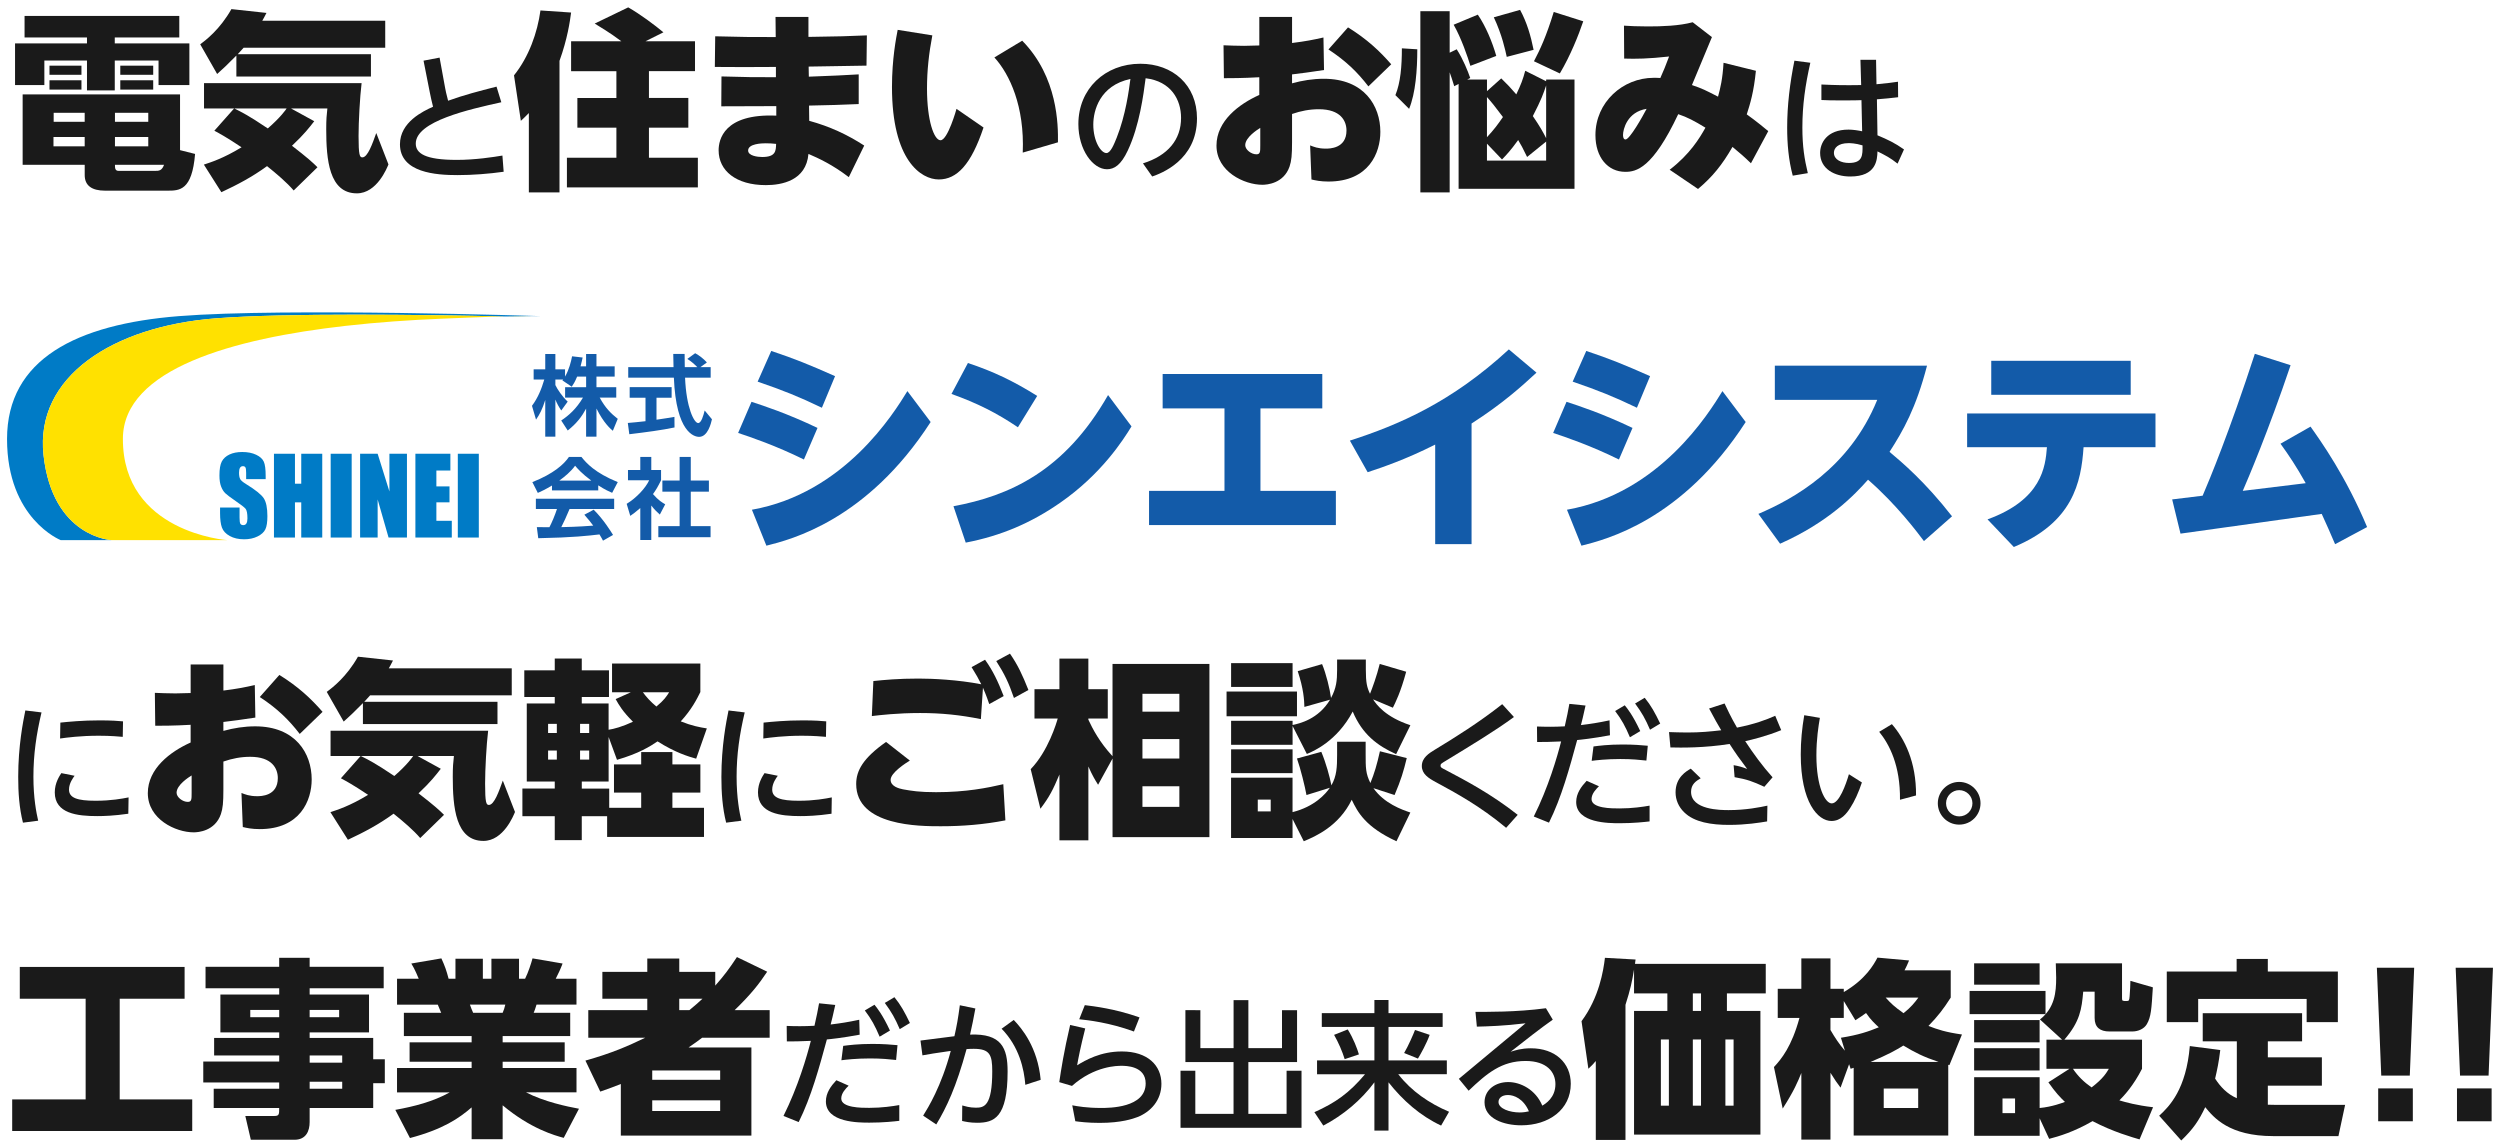 <?xml version="1.0" encoding="utf-8"?>
<!-- Generator: Adobe Illustrator 28.0.0, SVG Export Plug-In . SVG Version: 6.00 Build 0)  -->
<svg version="1.1" id="レイヤー_1" xmlns="http://www.w3.org/2000/svg" xmlns:xlink="http://www.w3.org/1999/xlink" x="0px"
	 y="0px" width="1200px" height="551px" viewBox="0 0 1200 551" style="enable-background:new 0 0 1200 551;" xml:space="preserve">
<style type="text/css">
	.st0{fill:#135BA9;}
	.st1{fill:#007BC6;}
	.st2{fill:#FFE100;}
	.st3{fill:#1A1A1A;}
</style>
<g>
	<g>
		<g>
			<path class="st0" d="M277.02,180.77c-1.06,2.58-1.82,3.72-2.58,4.86l-4.48-3.04c0.17-0.21,0.25-0.3,0.34-0.42h-3.72v2.66
				c0.89,1.9,3.29,5.57,5.91,7.94l-3.08,4.26c-1.18-1.69-2.07-3.38-2.83-5.24v17.82h-4.86V192c-1.44,4.52-2.66,6.88-4.43,9.42
				l-1.94-6.63c2.83-3.76,4.6-8.15,5.91-12.62h-5.11v-4.9h5.57v-7.35h4.86v7.35h4.64v3.5c1.94-3.34,2.83-7.01,3.38-9.75l5.07,0.59
				c-0.25,1.18-0.46,2.15-1.01,4.22h2.66v-5.91h4.98v5.91h8.74v4.94h-8.74v5.07h9.5v5.02h-7.94c2.66,4.9,5.36,7.6,8.66,10.18
				l-2.36,5.74c-1.14-0.97-4.39-3.72-7.85-10.68v13.51h-4.98v-13.47c-2.03,3.76-4.31,6.88-8.82,10.51l-3.12-4.81
				c3.63-2.41,7.3-5.66,10.43-10.98h-8.57v-5.02h10.09v-5.07H277.02z"/>
			<path class="st0" d="M301.35,203.02c2.45-0.21,4.81-0.42,8.49-0.84V190.9h-7.6v-5.07h20.14v5.07h-7.26v10.56
				c3.59-0.51,6.33-0.97,8.61-1.35l0.04,5.07c-5.91,1.27-13.98,2.32-21.7,3.25L301.35,203.02z M336.22,176.21h4.9v5.07h-12.29
				c0.59,14.48,4.35,21.79,6.29,21.79c1.52,0,2.53-3.67,3.12-6.04l3.5,4.22c-0.42,1.86-1.98,8.44-6.16,8.44
				c-2.24,0-11.06-1.9-12.12-28.41h-21.91v-5.07h21.74c-0.04-1.18-0.13-5.45-0.13-6.33h5.45c0,0.68,0.04,3.63,0.08,6.33h6
				c-1.52-1.56-3.04-2.83-4.77-3.93l3.76-2.74c2.11,1.18,3.93,2.58,5.62,4.43L336.22,176.21z"/>
			<path class="st0" d="M264.95,233.05c-3.38,2.03-5.49,2.96-6.8,3.55l-2.62-5.19c10.26-4.01,15.28-8.7,17.56-12.08h6
				c2.28,2.87,6.42,7.6,17.44,12.08l-2.7,5.15c-1.35-0.59-3.42-1.48-6.67-3.59v2.41h-22.21V233.05z M289.44,259.52
				c-0.46-0.84-0.76-1.48-1.69-3c-5.45,0.63-12.33,1.48-29.39,1.82l-0.68-5.32c0.55,0,5.07,0.04,6.04,0.04
				c1.22-2.32,2.66-5.78,3.63-8.74h-10.13v-4.94h37.58v4.94h-21.41c-1.6,3.76-2.66,6.16-3.97,8.7c1.35,0,8.4-0.17,15.33-0.72
				c-0.93-1.27-2.03-2.66-4.26-5.24l4.48-2.41c4.81,4.77,8.4,10.68,9.29,12.12L289.44,259.52z M283.82,230.69
				c-4.56-3.38-6.67-5.83-7.77-7.14c-2.03,2.83-5.02,5.28-7.6,7.14H283.82z"/>
			<path class="st0" d="M312.62,259.19h-5.28v-15.33c-2.15,1.9-3.59,2.91-4.81,3.76l-1.73-5.78c4.77-2.91,9.08-7.6,10.81-11.31
				h-10.18v-4.94h5.91v-6.25h5.28v6.25h4.69v4.94c-1.48,3.04-2.58,4.86-3.88,6.63c2.66,3.08,4.56,4.14,5.87,4.9l-2.58,4.94
				c-1.27-1.14-2.66-2.45-4.1-4.35V259.19z M326.21,219.33h5.36v11.31h8.7v5.36h-8.7v16.55h9.5v5.32H316v-5.32h10.22v-16.55h-8.28
				v-5.36h8.28V219.33z"/>
		</g>
		<g>
			<path class="st0" d="M385.88,220.56c-13.47-6.63-25.47-10.74-31.58-12.74l6.42-14.95c6.1,2,16.84,5.47,31.68,12.53L385.88,220.56
				z M446.71,202.57c-30.52,47.26-67.15,56.42-78.84,59.36l-6.95-17.26c44.42-7.89,68.1-46.31,74.63-56.94L446.71,202.57z
				 M394.51,195.72c-10.95-5.26-18.52-8.32-30.84-12.53l6.53-14.74c11.58,3.89,17.79,6.42,30.63,12.1L394.51,195.72z"/>
			<path class="st0" d="M488.6,205.09c-10.31-6.95-19.58-11.58-31.89-16l7.89-14.84c12.1,4,21.79,8.63,33.26,15.79L488.6,205.09z
				 M543.12,204.67c-4.1,6.74-14.52,22.95-34.21,36.63c-14.1,9.79-28.42,15.89-45.36,19.16l-5.89-17.47
				c26.63-4.95,53.26-16.63,74.21-53.36L543.12,204.67z"/>
			<path class="st0" d="M605.01,235.62h36.21v16.42h-89.68v-16.42h36.21v-39.58h-29.68v-16.52h76.63v16.52h-29.68V235.62z"/>
			<path class="st0" d="M706.36,261.19h-17.47v-47.79c-14.42,7.26-25.47,10.95-32.42,13.26l-8.53-15.16
				c23.47-7.58,48.84-18.42,76.31-43.79l13.26,11.16c-7.26,6.74-16.42,14.95-31.16,24.42V261.19z"/>
			<path class="st0" d="M777.09,220.56c-13.47-6.63-25.47-10.74-31.58-12.74l6.42-14.95c6.1,2,16.84,5.47,31.68,12.53L777.09,220.56
				z M837.93,202.57c-30.52,47.26-67.15,56.42-78.84,59.36l-6.95-17.26c44.42-7.89,68.1-46.31,74.63-56.94L837.93,202.57z
				 M785.72,195.72c-10.95-5.26-18.53-8.32-30.84-12.53l6.53-14.74c11.58,3.89,17.79,6.42,30.63,12.1L785.72,195.72z"/>
			<path class="st0" d="M923.49,259.72c-2.95-3.89-12.84-17.26-26.84-29.47c-6.32,7.16-18.95,20.42-42.21,30.73l-10.42-14.31
				c16.53-7.05,43.68-21.79,57.05-54.73h-49.15v-16.42h73.05c-5.26,20.31-11.47,31.26-18,41.37c5.89,4.95,16.95,14.21,30,30.94
				L923.49,259.72z"/>
			<path class="st0" d="M954.01,249.3c26.1-9.47,27.79-25.26,28.52-34.63h-38.31v-16.21h90.41v16.21h-34.52
				c-1.16,17.05-5.16,36.1-33.47,47.89L954.01,249.3z M1022.74,173.2v16.31H955.8V173.2H1022.74z"/>
			<path class="st0" d="M1109.05,204.78c5.16,7.26,17.05,24,27.16,48.21l-15.37,8.21c-2.63-6.1-3.79-8.84-6.42-14.53l-67.78,9.47
				l-4-16.42l14.63-1.79c3.26-7.58,12.84-30.63,25.05-68.1l17.16,5.47c-10.74,31.79-20.52,54.73-22.95,60.31l30.21-3.68
				c-4.53-8.1-8-13.26-12.1-18.95L1109.05,204.78z"/>
		</g>
		<g>
			<path class="st1" d="M127.51,229.97h-9.36v-2.98c0-1.39-0.12-2.28-0.36-2.66c-0.24-0.38-0.64-0.57-1.2-0.57
				c-0.61,0-1.06,0.26-1.38,0.77c-0.31,0.51-0.47,1.29-0.47,2.34c0,1.34,0.17,2.35,0.53,3.03c0.33,0.68,1.28,1.5,2.85,2.46
				c4.49,2.76,7.31,5.03,8.48,6.8c1.16,1.77,1.75,4.63,1.75,8.57c0,2.86-0.32,4.98-0.97,6.33c-0.65,1.36-1.89,2.5-3.74,3.42
				c-1.85,0.92-4.01,1.38-6.46,1.38c-2.7,0-5-0.53-6.91-1.59c-1.91-1.06-3.15-2.41-3.75-4.05c-0.59-1.64-0.89-3.96-0.89-6.98v-2.63
				h9.36v4.89c0,1.51,0.13,2.48,0.39,2.91c0.26,0.43,0.73,0.65,1.4,0.65c0.67,0,1.17-0.27,1.5-0.82c0.33-0.55,0.49-1.36,0.49-2.43
				c0-2.37-0.31-3.92-0.93-4.65c-0.64-0.73-2.21-1.95-4.71-3.65c-2.51-1.72-4.16-2.98-4.98-3.75c-0.81-0.78-1.49-1.85-2.02-3.23
				c-0.53-1.37-0.8-3.13-0.8-5.27c0-3.08,0.38-5.33,1.14-6.76c0.76-1.42,1.98-2.54,3.67-3.34c1.69-0.8,3.73-1.2,6.13-1.2
				c2.62,0,4.85,0.44,6.69,1.32c1.84,0.88,3.06,1.98,3.66,3.32c0.6,1.33,0.9,3.6,0.9,6.79V229.97z"/>
			<path class="st1" d="M154.68,217.8v40.22H144.6v-16.89h-3.02v16.89h-10.08V217.8h10.08v14.38h3.02V217.8H154.68z"/>
			<path class="st1" d="M168.8,217.8v40.22h-10.08V217.8H168.8z"/>
			<path class="st1" d="M195.34,217.8v40.22h-8.83l-5.24-18.28v18.28h-8.42V217.8h8.42l5.65,18.11V217.8H195.34z"/>
			<path class="st1" d="M199.38,217.8h16.8v8.05h-6.72v7.63h6.3v7.65h-6.3v8.85h7.4v8.05h-17.47V217.8z"/>
			<path class="st1" d="M229.83,217.8v40.22h-10.08V217.8H229.83z"/>
			<path class="st2" d="M255.28,151.75c-2.99,0.01-7.36,0.05-12.84,0.16C247.95,152.03,251.63,151.82,255.28,151.75z"/>
			<path class="st1" d="M259.8,151.75c0,0-122.91-4.07-174.03,0c-48.97,3.9-82.39,20.61-82.39,58.97
				c0,38.36,25.75,48.54,25.75,48.54h24.44c0,0-28.32-1.24-32.68-40.82c-4.16-37.75,33.41-61.75,82.39-65.61
				c33.77-2.66,98.86-1.81,139.16-0.92c5.48-0.11,9.85-0.15,12.84-0.16C258.19,151.73,259.8,151.75,259.8,151.75z"/>
			<path class="st2" d="M103.27,152.83c-48.97,3.86-86.54,27.86-82.39,65.61c4.36,39.58,32.68,40.82,32.68,40.82h31.05h24.44
				c0,0-50.23-3.56-50.06-48.72c0.12-33.54,53.09-48.04,106.82-54.12c15.61-1.77,31.28-2.83,45.75-3.43
				c9.17-0.38,17.26-0.71,24.54-0.94c2.25-0.06,4.37-0.11,6.34-0.15C202.14,151.02,137.05,150.16,103.27,152.83z"/>
		</g>
	</g>
	<g>
		<path class="st3" d="M86.06,17.99H55.09v2.83H90.9v20.01H76.1V29.04H55.09v14.34H41.75V29.04H21.29v11.78H7.22V20.82h34.53v-2.83
			H11.79V7.66h74.27V17.99z M93.64,73.89c-1.46,17.63-7.49,17.63-13.34,17.63H50.43c-6.39,0-9.77-2.47-9.77-7.49V79.1H10.87V45.3
			h75.55v26.77L93.64,73.89z M39.1,31.51v4.39H23.75v-4.39H39.1z M39.1,38.54v4.48H23.75v-4.48H39.1z M40.65,65.76H25.67v4.48h14.98
			V65.76z M40.65,54.16H25.76v4.29h14.89V54.16z M71.17,54.16H55.18v4.29h15.99V54.16z M71.17,65.76H55.18v4.48h15.99V65.76z
			 M74.27,82.02c2.01,0,3.38,0,4.48-2.92H55.18c0,1.46,0,2.92,1.74,2.92H74.27z M73.54,31.51v4.39h-15.8v-4.39H73.54z M73.54,38.54
			v4.48h-15.8v-4.48H73.54z"/>
		<path class="st3" d="M184.9,22.92h-67.97c-1.46,1.55-2.1,2.28-2.83,3.11h63.95v10.69h-64.59V26.66c-4.02,4.11-6.76,6.67-9.23,8.86
			l-8.13-14.25c2.83-2.1,9.5-7.22,14.98-16.9L127.9,6.2c-1.1,2.19-1.37,2.65-2.01,3.75h59.02V22.92z M112.37,52.06H97.93V39.91
			h75.64c-0.82,6.76-1.46,18.54-1.46,25.4c0,9.23,0.55,10.23,1.83,10.23c2.56,0,4.84-6.58,6.67-11.69l5.85,15.07
			c-0.64,1.55-5.48,13.89-15.16,13.89c-13.34,0-14.71-16.17-14.71-30.79c0-4.75,0.18-6.67,0.55-9.96h-17.45l11.15,6.12
			c-2.28,2.92-4.75,6.21-10.69,11.78c7.67,5.94,9.96,8.04,12.24,10.32l-11.42,11.15c-3.29-3.84-8.13-7.95-12.79-11.69
			c-7.03,5.12-14.07,8.86-21.92,12.52l-8.4-13.25c3.29-1.1,9.23-2.92,18.09-8.31c-7.4-4.93-10.51-6.58-13.06-7.95L112.37,52.06z
			 M112.46,52.06c3.65,1.83,6.58,3.2,16.08,9.59c6.12-5.3,8.86-9.23,9.04-9.59H112.46z"/>
		<path class="st3" d="M240.63,49.08c-15.41,3.42-41.06,9.11-41.06,19.83c0,4.69,4.42,7.84,19.69,7.84c8.84,0,17.48-1.34,21.9-2.08
			l0.6,7.77c-7.03,1-15,1.61-22.11,1.61c-10.18,0-27.67-1.07-27.67-14.8c0-10.65,11.12-15.88,15.88-18.02
			c-0.6-2.34-1.14-4.76-1.61-7.17l-2.95-14.94l7.7-1.47l2.68,14.67c0.2,1.07,0.54,2.75,1.41,6.03c8.04-2.88,14.4-4.49,23.24-6.77
			L240.63,49.08z"/>
		<path class="st3" d="M253.85,54.25c-1.74,1.74-2.38,2.47-3.84,3.75l-3.29-21.83c7.13-8.86,11.24-20.46,12.7-31.15l14.71,1
			c-0.55,4.2-1.74,12.61-5.57,23.2v63.13h-14.71V54.25z M298.25,19.81c-5.57-4.2-10.32-6.94-12.79-8.5l16.08-7.77
			c5.66,3.2,12.88,8.59,16.9,11.97l-8.59,4.29h23.75v14.34h-22.11v12.88h18.91v14.25h-18.91v14.43h23.48v14.25h-62.85V75.72h23.75
			V61.29h-18.73V47.04h18.73V34.16h-21.74V19.81H298.25z"/>
		<path class="st3" d="M372.25,8.12h15.8v9.59c16.63-0.27,17.17-0.27,28.05-0.73l-0.18,14.52c-20.28,0.37-22.47,0.37-27.77,0.46
			l0.09,4.84c13.43-0.55,14.89-0.55,23.94-1.1v14.25c-9.23,0.37-13.52,0.55-23.84,0.73l0.09,7.31c9.96,2.74,18.18,6.58,26.4,11.88
			l-7.4,15.16c-7.77-5.94-14.43-9.04-19.37-11.15c-1.1,12.88-12.88,14.98-20.46,14.98c-14.34,0-22.66-6.94-22.66-16.72
			c0-4.93,2.38-17.72,27.68-16.63v-4.57c-13.16,0.09-14.53,0.09-26.4,0.09l0.09-14.34c12.7,0.37,14.8,0.37,26.13,0.37v-4.93
			c-13.89,0.09-16.99,0.09-29.32,0l0.18-14.71c13.79,0.37,16.35,0.37,29.05,0.37L372.25,8.12z M367.5,68.78
			c-1.83,0-8.4,0.18-8.4,3.47c0,2.56,4.57,3.11,6.76,3.11c6.49,0,6.58-2.92,6.67-6.3C370.97,68.87,369.05,68.78,367.5,68.78z"/>
		<path class="st3" d="M447.52,16.98c-1.64,8.59-2.56,16.81-2.56,25.58c0,15.35,3.38,24.76,6.49,24.76c3.47,0,7.67-14.98,7.67-15.07
			l12.97,8.95c-5.94,17.81-12.79,24.94-21.47,24.94c-8.5,0-22.47-9.14-22.47-44.4c0-13.52,2.01-23.57,2.74-27.41L447.52,16.98z
			 M490.92,73.25c0.91-22.11-6.21-37.55-13.61-45.68l13.34-8.04c17.17,17.45,17.27,40.56,17.17,48.78L490.92,73.25z"/>
		<path class="st3" d="M548.62,78.42c11.99-3.75,18.29-11.39,18.29-21.84c0-8.78-4.82-17.55-17.01-19.02
			c-1,7.64-2.95,22.84-8.57,34.7c-3.28,7.03-6.56,8.98-9.98,8.98c-6.7,0-13.73-9.24-13.73-21.7c0-16.88,12.79-28.94,29.74-28.94
			c15.61,0,27.2,10.25,27.2,26.19c0,20.23-17.48,26.53-21.5,27.93L548.62,78.42z M524.78,59.8c0,8.04,3.68,13.67,6.3,13.67
			c2.01,0,3.68-4.29,4.96-7.44c4.29-10.85,5.83-22.57,6.56-28.13C527.86,41.04,524.78,53.1,524.78,59.8z"/>
		<path class="st3" d="M604.48,8.12h15.71v12.52c6.58-0.82,10.23-1.55,15.07-2.65l0.27,15.62c-7.31,1.1-10.05,1.46-15.35,2.1V40
			c4.93-1.37,10.05-2.19,15.26-2.19c19.37,0,27.13,12.97,27.13,25.49c0,10.05-5.48,23.84-24.94,23.84c-3.84,0-6.21-0.55-8.13-1
			l-0.64-16.35c1.64,0.64,3.75,1.55,7.49,1.55c1.74,0,9.96,0,9.96-8.68c0-4.66-2.83-10.23-13.25-10.23c-4.48,0-8.68,0.82-12.88,2.28
			v13.52c0,6.21-0.27,8.95-1.19,11.69c-2.83,8.22-10.96,8.77-13.06,8.77c-8.68,0-22.02-6.3-22.02-18.82
			c0-11.78,10.78-19.92,20.55-24.3v-8.5c-7.86,0.46-14.43,0.46-16.99,0.46l-0.18-15.8c2.65,0.09,6.03,0.27,9.87,0.27
			c1,0,6.12-0.18,7.31-0.18V8.12z M604.93,61.38c-1.46,0.91-7.22,4.57-7.22,8.31c0,2.1,2.83,4.38,5.39,4.38
			c1.83,0,1.83-1.28,1.83-4.29V61.38z M647.05,13.14c9.14,5.66,15.26,11.42,20.74,17.72l-10.96,10.6
			c-5.21-6.76-10.69-12.15-19.18-17.72L647.05,13.14z"/>
		<path class="st3" d="M669.79,45.67c2.47-6.03,3.11-13.89,3.11-22.47l7.4,0.46c0,9.96-0.82,21.01-3.93,28.59L669.79,45.67z
			 M742.15,39v-0.82h13.61v52.44h-55.63V40.28l-2.1,1.1c-1.1-3.56-1.46-4.66-2.19-6.67v57.64h-14.07V5.38h14.07v19.92l3.38-1.64
			c3.11,4.84,5.39,10.6,6.49,13.79l-1.46,0.73h9.5v5.57l6.85-6.12c2.92,2.83,4.48,4.48,7.22,7.67c2.19-4.57,3.2-7.22,4.29-11.33
			L742.15,39z M705.79,31.6c-1.19-4.02-4.38-13.34-8.04-19.73l11.6-4.84c3.75,5.48,6.94,13.06,8.86,19.82L705.79,31.6z
			 M713.74,65.86c3.38-3.65,5.02-5.85,7.67-9.68c-4.11-5.48-5.3-6.94-7.67-9.59V65.86z M713.74,68.96v8.13h28.41v-9.14l-9.14,7.4
			c-2.1-4.38-2.92-5.85-4.29-8.13c-3.84,5.3-5.66,7.13-7.76,9.32L713.74,68.96z M723.24,27.3c-0.73-3.29-2.19-10.41-6.21-19
			l12.61-3.56c3.29,6.03,5.12,12.42,6.49,19.18L723.24,27.3z M742.15,41.01c-1.28,3.84-2.28,6.76-6.39,14.71
			c3.56,5.21,4.84,7.58,6.39,10.6V41.01z M736.3,29.4c3.01-5.76,5.85-11.78,9.5-23.66l14.16,4.48c-2.19,6.49-6.12,16.44-11.24,25.03
			L736.3,29.4z"/>
		<path class="st3" d="M801.44,81.48c9.68-7.4,14.43-15.26,17.17-20.19c-5.39-3.29-8.68-5.02-13.06-6.49
			c-12.33,26.13-20.19,27.68-25.4,27.68c-8.4,0-14.34-6.94-14.34-17.63c0-15.8,13.15-27.5,27.95-27.5c1.1,0,2.1,0,3.2,0.09
			c1.74-3.93,2.47-5.66,4.2-10.32c-9.96,1.1-15.99,1.19-21.56,1l-0.09-15.8c2.83,0.18,6.39,0.37,11.42,0.37
			c6.85,0,15.07-0.27,21.56-2.01l9.23,7.13c-1.46,3.47-9.23,22.11-9.59,23.02c5.12,1.74,6.3,2.38,12.52,5.57
			c1.1-4.02,2.19-8.4,2.65-16.26l15.53,3.84c-1,10.14-2.74,15.8-4.39,20.92c0.64,0.46,4.66,3.29,10.32,8.04l-8.31,15.44
			c-3.29-3.2-5.21-4.84-8.86-7.86c-4.93,8.59-9.59,14.34-16.54,20.19L801.44,81.48z M779.05,64.76c0,0.64,0.09,2.19,1.19,2.19
			c2.01,0,8.13-10.87,10.14-14.71C781.06,53.7,779.05,62.11,779.05,64.76z"/>
		<path class="st3" d="M868.96,30.12c-2.41,10.65-3.82,20.23-3.82,31.15c0,8.98,1,15.14,2.61,21.84l-7.23,1.21
			c-2.01-7.5-2.68-15.27-2.68-23.04c0-10.78,1.34-21.57,3.48-32.15L868.96,30.12z M893.01,28.72h7.5l0.2,11.72
			c5.16-0.47,7.5-0.8,10.32-1.21l0.07,7.44c-4.76,0.54-5.29,0.6-10.18,1l0.27,17.28c5.09,2.14,8.24,3.62,12.73,6.77l-3.08,6.83
			c-3.62-2.88-5.56-3.82-9.65-5.89c-0.13,4.09-0.54,12.06-13.06,12.06c-7.57,0-14.47-3.68-14.47-11.32
			c0-4.56,3.01-11.19,13.67-11.19c2.01,0,4.69,0.4,6.5,0.8l-0.33-14.94c-0.74,0.07-4.69,0.13-9.65,0.13c-4.35,0-7.3-0.07-9.58-0.2
			v-7.44c7.44,0.33,10.85,0.4,19.09,0.27L893.01,28.72z M887.31,68.71c-5.16,0-7.03,2.41-7.03,4.62c0,3.35,3.55,4.89,7.23,4.89
			c6.63,0,6.56-3.75,6.5-8.44C890.46,68.71,888.05,68.71,887.31,68.71z"/>
	</g>
	<g>
		<path class="st3" d="M19.93,341.96c-2.48,10.52-3.89,20.1-3.89,30.88c0,10.25,1.41,17.28,2.28,21.1l-7.3,0.94
			c-1.81-7.17-2.28-14.54-2.28-21.97c0-14.87,2.34-26.53,3.42-31.89L19.93,341.96z M61.59,390.59c-6.9,1-11.92,1.14-14.94,1.14
			c-9.51,0-20.36-1.21-20.36-11.39c0-4.56,2.28-7.9,3.15-9.24l6.36,1.27c-0.67,0.94-2.68,3.55-2.68,6.63
			c0,4.02,4.02,5.36,12.79,5.36c7.44,0,12.73-1,15.81-1.61L61.59,390.59z M28.97,346.85c3.95-0.4,10.52-1.07,18.89-1.07
			c5.69,0,9.04,0.27,11.19,0.47l-0.13,7.44c-1.61-0.13-5.56-0.54-11.52-0.54c-8.71,0-15.27,0.87-18.56,1.34L28.97,346.85z"/>
		<path class="st3" d="M91.52,318.95h15.71v12.52c6.58-0.82,10.23-1.55,15.07-2.65l0.27,15.62c-7.31,1.1-10.05,1.46-15.35,2.1v4.29
			c4.93-1.37,10.05-2.19,15.26-2.19c19.37,0,27.13,12.97,27.13,25.49c0,10.05-5.48,23.84-24.94,23.84c-3.84,0-6.21-0.55-8.13-1
			l-0.64-16.35c1.64,0.64,3.75,1.55,7.49,1.55c1.74,0,9.96,0,9.96-8.68c0-4.66-2.83-10.23-13.25-10.23c-4.48,0-8.68,0.82-12.88,2.28
			v13.52c0,6.21-0.27,8.95-1.19,11.69c-2.83,8.22-10.96,8.77-13.06,8.77c-8.68,0-22.02-6.3-22.02-18.82
			c0-11.78,10.78-19.92,20.55-24.3v-8.5c-7.86,0.46-14.43,0.46-16.99,0.46l-0.18-15.8c2.65,0.09,6.03,0.27,9.87,0.27
			c1,0,6.12-0.18,7.31-0.18V318.95z M91.98,372.21c-1.46,0.91-7.22,4.57-7.22,8.31c0,2.1,2.83,4.39,5.39,4.39
			c1.83,0,1.83-1.28,1.83-4.29V372.21z M134.09,323.97c9.14,5.66,15.26,11.42,20.74,17.72l-10.96,10.6
			c-5.21-6.76-10.69-12.15-19.18-17.72L134.09,323.97z"/>
		<path class="st3" d="M245.64,333.75h-67.97c-1.46,1.55-2.1,2.28-2.83,3.11h63.95v10.69H174.2V337.5
			c-4.02,4.11-6.76,6.67-9.23,8.86l-8.13-14.25c2.83-2.1,9.5-7.22,14.98-16.9l16.81,1.83c-1.1,2.19-1.37,2.65-2.01,3.75h59.02
			V333.75z M173.1,362.89h-14.43v-12.15h75.64c-0.82,6.76-1.46,18.54-1.46,25.4c0,9.23,0.55,10.23,1.83,10.23
			c2.56,0,4.84-6.58,6.67-11.69l5.85,15.07c-0.64,1.55-5.48,13.89-15.16,13.89c-13.34,0-14.71-16.17-14.71-30.79
			c0-4.75,0.18-6.67,0.55-9.96h-17.45l11.15,6.12c-2.28,2.92-4.75,6.21-10.69,11.79c7.67,5.94,9.96,8.04,12.24,10.32l-11.42,11.14
			c-3.29-3.84-8.13-7.95-12.79-11.69c-7.03,5.12-14.07,8.86-21.92,12.52l-8.4-13.25c3.29-1.1,9.23-2.92,18.09-8.31
			c-7.4-4.93-10.51-6.58-13.06-7.95L173.1,362.89z M173.19,362.89c3.65,1.83,6.58,3.2,16.08,9.59c6.12-5.3,8.86-9.23,9.04-9.59
			H173.19z"/>
		<path class="st3" d="M291.4,391.76h-12.15v11.51h-12.97v-11.51h-15.53v-13.25h15.53v-3.38h-13.43v-37.46h13.43v-3.11h-14.62
			v-12.79h14.62v-5.66h12.97v5.66h13.06v12.79h-13.06v3.11h12.88v12.61c2.56-0.37,6.58-1.46,11.69-3.84
			c-5.02-5.02-6.67-7.95-8.31-10.87l7.31-3.29h-9.04v-13.79h42.39v13.7c-1.64,3.29-4.11,8.31-9.41,14.07
			c5.21,2.1,9.04,2.83,12.52,3.38l-5.12,14.53c-3.65-1-10.05-2.92-18.54-8.31c-3.47,2.38-9.04,5.85-19.46,8.86l-4.02-10.96v21.38
			h-12.88v3.38h13.16v9.23h15.35v-7.31h-13.06v-13.52h13.06v-5.94h14.98v5.94h13.43v13.52h-13.43v7.31h15.17v13.98h-46.5V391.76z
			 M263.08,347.45v4.39h4.2v-4.39H263.08z M263.08,360.24v4.38h4.2v-4.38H263.08z M278.43,347.45v4.39h4.38v-4.39H278.43z
			 M278.43,360.24v4.38h4.38v-4.38H278.43z M308.58,332.29c1.74,2.38,3.75,4.57,6.49,6.85c3.75-3.11,4.84-4.84,6.12-6.85H308.58z"/>
		<path class="st3" d="M357.46,341.96c-2.48,10.52-3.89,20.1-3.89,30.88c0,10.25,1.41,17.28,2.28,21.1l-7.3,0.94
			c-1.81-7.17-2.28-14.54-2.28-21.97c0-14.87,2.34-26.53,3.42-31.89L357.46,341.96z M399.13,390.59c-6.9,1-11.92,1.14-14.94,1.14
			c-9.51,0-20.36-1.21-20.36-11.39c0-4.56,2.28-7.9,3.15-9.24l6.36,1.27c-0.67,0.94-2.68,3.55-2.68,6.63
			c0,4.02,4.02,5.36,12.79,5.36c7.44,0,12.73-1,15.81-1.61L399.13,390.59z M366.51,346.85c3.95-0.4,10.52-1.07,18.89-1.07
			c5.69,0,9.04,0.27,11.19,0.47l-0.13,7.44c-1.61-0.13-5.56-0.54-11.52-0.54c-8.71,0-15.27,0.87-18.56,1.34L366.51,346.85z"/>
		<path class="st3" d="M436.73,365.08c-1.64,1-9.23,5.75-9.23,9.23c0,3.2,4.11,4.2,5.94,4.57c4.11,0.73,7.77,1.37,15.9,1.37
			c14.43,0,24.76-2.1,32.25-3.84l1,17.36c-10.41,2.01-20.46,2.83-31.06,2.83c-9.96,0-40.56,0-40.56-20.28
			c0-6.39,3.29-12.42,14.34-20.19L436.73,365.08z M472.82,316.67c3.84,5.39,6.12,10.23,8.95,17.45l-6.94,3.84
			c-1.55-4.57-2.19-5.85-3.01-7.86l-1,15.07c-10.14-2.01-18.91-2.92-29.14-2.92c-10.96,0-19.28,1-23.2,1.46l0.73-16.81
			c5.21-0.55,12.06-1.19,21.65-1.19c6.67,0,18.91,0.55,30.15,2.74c-1.37-2.74-2.38-4.57-4.66-8.22L472.82,316.67z M484.78,313.74
			c3.84,5.57,5.94,10.14,8.86,17.45l-6.94,3.84c-2.56-7.4-4.48-11.42-8.5-17.72L484.78,313.74z"/>
		<path class="st3" d="M534.02,318.68h46.5v83.13h-46.5v-37.73l-6.94,12.61c-1.64-2.65-2.65-4.29-4.66-8.77v35.45h-13.89v-31.61
			c-3.11,7.4-4.84,10.78-9.14,16.44l-4.66-19c8.4-8.68,12.42-22.29,12.97-24.3h-11.15v-14.07h11.97v-14.71h13.89v14.71h9.32v14.07
			h-9.32v0.55c2.1,4.48,5.3,10.69,11.6,17.54V318.68z M566.09,333.02h-17.72v8.59h17.72V333.02z M566.09,354.76h-17.72v9.32h17.72
			V354.76z M566.09,377.42h-17.72v9.87h17.72V377.42z"/>
		<path class="st3" d="M622.55,331.92v11.88h-33.8v-11.88H622.55z M626.11,339.32c-0.09-3.29-0.37-8.59-3.2-17.17l11.69-3.38
			c1.92,4.57,3.75,12.06,4.29,16.26c2.56-4.75,2.92-8.4,2.92-13.43v-5.02h13.79v4.84c0,6.21,0.55,8.59,2.01,11.6
			c1.1-2.74,3.2-8.4,4.66-14.34l12.7,3.75c-2.65,9.87-5.21,14.89-6.39,17.27l-9.5-4.02c1.55,2.47,5.94,8.5,17.91,12.42l-6.85,13.89
			c-8.95-4.02-16.26-9.5-20.83-20.46c-7.58,14.34-19.09,19.18-22.02,20.37l-6.85-13.43v9.04h-29.51v-11.51h29.51V348
			c3.38-0.73,12.33-2.74,18-12.15L626.11,339.32z M620.44,318.31v11.42h-29.51v-11.42H620.44z M627.11,381.62
			c-0.73-4.11-2.83-12.61-4.57-17.54l11.69-3.2c2.28,5.48,4.02,11.88,4.84,16.08c2.56-4.48,2.74-8.77,2.74-14.71v-6.21h13.7v6.03
			c0,6.49,0,9.23,2.28,13.79c1.92-4.75,3.11-8.68,4.57-15.26l12.88,3.29c-1.55,6.39-2.74,10.41-5.85,17.72l-10.14-3.29
			c5.12,7.31,13.61,10.32,17.72,11.69l-6.67,13.79c-14.89-6.85-18.64-13.98-21.47-19.92c-6.12,12.61-17.27,17.54-23.02,19.92
			l-5.39-10.69v9.13h-29.51v-28.96h29.51v16.54c10.6-2.65,15.9-8.77,17.91-11.69L627.11,381.62z M620.44,359.69v11.42h-29.51v-11.42
			H620.44z M609.94,383.81h-6.21v5.66h6.21V383.81z"/>
		<path class="st3" d="M726.69,344.17c-9.18,6.77-21.44,14.13-32.42,20.83c-2.54,1.54-2.81,1.67-2.81,2.54
			c0,0.8,0.27,0.94,2.61,2.14c9.38,4.96,21.57,11.32,34.43,21.44l-5.56,6.23c-12.53-10.45-24.05-16.68-33.69-21.9
			c-3.62-1.94-6.77-3.95-6.77-7.77c0-4.02,3.55-6.16,6.16-7.77c10.05-6.1,21.3-13.13,32.42-21.91L726.69,344.17z"/>
		<path class="st3" d="M736.21,391.93c6.97-13.93,11.25-28.6,13.13-36.04c-4.96,0.27-8.71,0.27-11.52,0.27l-0.07-7.44
			c1.88,0.07,3.75,0.13,6.36,0.13c2.48,0,4.15-0.07,6.97-0.2c1.14-5.02,1.54-7.03,2.21-10.79l7.77,0.8
			c-1.27,5.76-1.54,6.77-2.21,9.38c4.82-0.6,8.04-1.07,13.73-2.28l0.2,7.17c-8.31,1.54-14.07,2.14-15.74,2.28
			c-3.68,13.53-7.5,27.53-13.53,39.66L736.21,391.93z M767.49,377.4c-1.34,1.34-3.55,3.55-3.55,6.16c0,4.49,9.58,4.49,13.46,4.49
			c6.1,0,11.32-0.8,14.4-1.34v7.57c-2.34,0.27-7.7,0.87-14.33,0.87c-5.16,0-20.9,0-20.9-10.18c0-4.15,2.41-7.37,5.02-10.18
			L767.49,377.4z M790.27,365.07c-3.15-0.33-6.83-0.74-12.53-0.74c-6.63,0-11.66,0.6-13.73,0.87l0.87-6.9
			c2.55-0.33,7.03-0.94,14-0.94c5.36,0,9.04,0.33,12.06,0.6L790.27,365.07z M779.88,338.54c1.21,1.47,3.89,4.76,7.44,12.39
			l-4.96,2.95c-2.28-5.36-3.88-8.31-7.1-12.59L779.88,338.54z M789.46,334.93c3.01,3.68,4.96,7.23,7.44,12.39l-4.89,2.95
			c-2.21-5.16-3.95-8.24-7.17-12.59L789.46,334.93z"/>
		<path class="st3" d="M846.88,377.66c-5.63-2.61-8.24-3.55-14.27-4.62l-0.47-5.76c2.61,0.47,3.62,0.74,6.5,1.81
			c-3.75-4.96-5.49-7.44-8.44-11.99c-12.12,1.94-23.38,1.81-28.4,1.67l-0.67-7.37c2.75,0.07,5.22,0.2,8.78,0.2
			c6.36,0,10.99-0.47,16.28-1.07c-1.94-3.28-2.88-4.89-5.83-10.45l7.43-2.41c0.94,2.08,3.08,6.63,5.96,11.59
			c8.71-1.74,14-3.75,18.35-5.69l2.88,6.9c-7.03,2.88-14.2,4.62-17.28,5.29c3.95,6.03,8.24,11.92,13.13,17.35L846.88,377.66z
			 M848.22,394.28c-3.62,0.6-10.12,1.67-18.29,1.67c-8.31,0-16.68-1.21-21.57-6.1c-2.61-2.55-4.09-5.89-4.09-9.51
			c0-7.24,5.22-10.18,7.3-11.39l4.76,4.62c-2.28,1.34-4.62,2.88-4.62,6.5c0,8.71,14.2,8.78,18.02,8.78c8.37,0,15.27-1.41,18.62-2.14
			L848.22,394.28z"/>
		<path class="st3" d="M873.54,344.57c-0.67,3.95-1.67,10.11-1.67,18.02c0,15,4.15,23.04,7.37,23.04c3.55,0,6.77-8.98,8.24-14
			l6.23,3.95c-1.54,4.69-3.55,9.11-5.63,12.26c-1.67,2.61-4.42,6.23-8.98,6.23c-6.56,0-14.74-8.98-14.74-31.95
			c0-6.5,0.6-12.46,1.67-18.82L873.54,344.57z M911.99,383.89c0.2-16.48-5.09-26.59-9.98-32.62l6.1-3.68
			c6.03,6.97,11.72,18.02,11.59,34.23L911.99,383.89z"/>
		<path class="st3" d="M950.65,385.57c0,5.63-4.49,10.25-10.25,10.25s-10.25-4.69-10.25-10.25c0-5.69,4.69-10.25,10.25-10.25
			C945.96,375.32,950.65,379.81,950.65,385.57z M934.11,385.57c0,3.62,2.95,6.3,6.3,6.3c3.55,0,6.36-2.81,6.36-6.3
			s-2.88-6.3-6.36-6.3C937.05,379.27,934.11,382.02,934.11,385.57z"/>
	</g>
	<g>
		<path class="st3" d="M9.5,464.13h79.11v15.26H57.46v48.33h34.81v15.17H5.85v-15.17h35.26v-48.33H9.5V464.13z"/>
		<path class="st3" d="M184.17,474.37h-35.54v3.01h28.5v18.18h-28.5v2.65h30.51v10.23h5.57v11.51h-5.57v11.88h-30.51v6.76
			c0,4.2-1.64,8.5-7.31,8.5h-20.92l-2.65-11.42h13.98c2.28,0,2.28-0.82,2.28-3.84h-31.43v-9.23h31.43v-3.01H97.57v-10.05h36.45
			v-2.92h-31.24v-8.41h31.24v-2.65h-28.23v-18.18h28.23v-3.01H98.66v-10.32h35.35v-4.29h14.62v4.29h35.54V474.37z M134.02,484.78
			h-13.89v3.47h13.89V484.78z M162.79,484.78h-14.16v3.47h14.16V484.78z M164.26,506.61h-15.62v3.47h15.62V506.61z M164.26,519.22
			h-15.62v3.38h15.62V519.22z"/>
		<path class="st3" d="M270.59,546.17c-4.11-1.1-15.8-4.29-29.32-15.62v16.26h-14.89v-15.26c-6.12,5.3-13.79,10.51-29.6,14.71
			l-7.03-13.52c9.04-1.64,18.09-3.93,26.13-8.4h-25.31v-11.69h35.81v-3.01h-29.78v-9.32h29.78v-3.01h-32.52v-11.15h17.91
			c-0.37-0.82-1.1-2.74-1.64-3.93h-19.55V469.8h10.41c-0.46-1-1.64-4.2-3.56-7.31l14.43-2.47c1.74,3.84,2.38,5.66,3.47,9.77h3.29
			v-9.59h13.15v9.59h4.11v-9.59h13.25v9.59h2.92c1.55-3.11,2.92-7.4,3.56-9.77l14.43,2.47c-0.91,2.47-2.1,5.02-3.29,7.31h9.96v12.42
			h-19.18c-0.64,2.01-0.82,2.74-1.37,3.93h17.54v11.15h-32.43v3.01h29.78v9.32h-29.78v3.01h35.45v11.69H252.5
			c8.59,4.48,19.82,6.85,25.4,7.86L270.59,546.17z M241.27,486.15c0.64-1.46,0.82-2.1,1.28-3.93h-16.99
			c0.18,0.64,1.37,3.65,1.55,3.93H241.27z"/>
		<path class="st3" d="M368.25,466.42c-4.02,6.03-7.58,10.6-15.62,18.45h16.81v13.25h-32.43c-1.55,1.19-3.01,2.28-6.49,4.66h30.15
			v42.3H298v-24.76c-3.56,1.37-5.57,2.19-9.87,3.65l-7.13-14.89c12.97-3.65,20.55-7.04,28.69-10.96h-27.31v-13.25h28.32v-5.48
			h-21.56v-12.88h21.56v-6.4h15.35v6.4h17.27v6.58c4.29-4.84,6.67-8.04,10.41-13.7L368.25,466.42z M345.68,513.83h-32.61v4.48h32.61
			V513.83z M345.68,528.17h-32.61v5.12h32.61V528.17z M330.89,484.87c2.83-2.28,4.2-3.56,6.3-5.48h-11.15v5.48H330.89z"/>
		<path class="st3" d="M376.07,535.65c6.97-13.93,11.25-28.6,13.13-36.04c-4.96,0.27-8.71,0.27-11.52,0.27l-0.07-7.44
			c1.88,0.07,3.75,0.13,6.36,0.13c2.48,0,4.15-0.07,6.97-0.2c1.14-5.02,1.54-7.03,2.21-10.79l7.77,0.8
			c-1.27,5.76-1.54,6.77-2.21,9.38c4.82-0.6,8.04-1.07,13.73-2.28l0.2,7.17c-8.31,1.54-14.07,2.14-15.74,2.28
			c-3.68,13.53-7.5,27.53-13.53,39.66L376.07,535.65z M407.35,521.12c-1.34,1.34-3.55,3.55-3.55,6.16c0,4.49,9.58,4.49,13.46,4.49
			c6.1,0,11.32-0.8,14.4-1.34V538c-2.34,0.27-7.7,0.87-14.33,0.87c-5.16,0-20.9,0-20.9-10.18c0-4.15,2.41-7.37,5.02-10.18
			L407.35,521.12z M430.13,508.79c-3.15-0.33-6.83-0.74-12.53-0.74c-6.63,0-11.66,0.6-13.73,0.87l0.87-6.9
			c2.55-0.33,7.03-0.94,14-0.94c5.36,0,9.04,0.33,12.06,0.6L430.13,508.79z M419.74,482.27c1.21,1.47,3.89,4.76,7.44,12.39
			l-4.96,2.95c-2.28-5.36-3.88-8.31-7.1-12.59L419.74,482.27z M429.32,478.65c3.01,3.68,4.96,7.23,7.44,12.39l-4.89,2.95
			c-2.21-5.16-3.95-8.24-7.17-12.59L429.32,478.65z"/>
		<path class="st3" d="M468.18,484.07c-0.94,5.22-1.47,7.64-2.55,12.53c15.07-0.6,18.02,6.36,18.02,17.68
			c0,22.24-6.5,24.65-14.67,24.65c-3.35,0-5.69-0.54-7.17-0.87l0.07-7.44c1.27,0.33,3.55,1.07,6.5,1.07c3.95,0,7.9-0.67,7.9-17.48
			c0-7.9-1.14-10.78-8.91-10.78c-1.34,0-2.61,0.07-3.42,0.13c-5.02,18.35-9.58,27.93-14.54,36.17l-6.3-4.22
			c2.34-3.75,8.71-14,13.26-31.08c-7.17,1-10.72,1.61-13.6,2.14l-0.94-7.1l16.28-2.08c1.14-5.02,1.74-8.37,2.61-14.87L468.18,484.07
			z M492.16,520.72c-0.6-7.5-2.88-18.22-11.39-26.93l5.83-4.22c3.89,4.09,11.45,13.06,12.93,28.74L492.16,520.72z"/>
		<path class="st3" d="M520.91,493.65c-2.41,9.58-3.22,13.93-3.89,17.68c4.02-2.41,11.12-6.63,21.5-6.63
			c12.33,0,18.96,6.7,18.96,15.54c0,7.9-5.16,13.46-11.45,15.94c-2.14,0.8-7.7,2.81-18.22,2.81c-5.63,0-9.85-0.54-11.66-0.8
			l-1.47-7.64c2.48,0.47,6.97,1.27,13.8,1.27c3.89,0,21.44,0,21.44-11.79c0-8.44-9.65-8.44-11.59-8.44c-1.94,0-12.93,0-23.78,9.65
			l-6.1-1.81c0.87-5.96,2.21-14.6,5.22-27.46L520.91,493.65z M544.29,495.13c-11.92-4.35-21.97-5.43-26.26-5.89l2.68-6.77
			c4.42,0.54,14.54,1.74,26.26,5.89L544.29,495.13z"/>
		<path class="st3" d="M576.18,484.88v18.22h15.94v-23.04h7.1v23.04h16.14v-18.22h7.23v24.92h-23.38v24.85h18.35v-20.7h7.17v27.4
			h-58.08v-27.4h7.1v20.7h18.35V509.8h-23.11v-24.92H576.18z"/>
		<path class="st3" d="M634.46,486.29h25.25v-6.3h6.77v6.3h25.99v6.63h-25.99v16.08h28v6.63h-23.31c6.3,8.17,14.94,14,24.38,18.02
			l-3.82,6.63c-10.05-4.69-18.35-12.06-25.25-20.77v23.18h-6.77v-23.18c-6.36,8.57-15,15.81-24.52,20.77l-4.29-6.43
			c10.25-4.62,16.61-9.11,24.32-18.22h-23.04v-6.63h27.53v-16.08h-25.25V486.29z M646.92,494.12c2.81,4.56,4.49,9.11,5.36,11.99
			l-6.83,2.28c-1.14-3.68-2.95-7.9-5.09-11.66L646.92,494.12z M686.24,496.73c-1.47,4.15-4.22,9.04-5.63,11.39l-6.63-2.68
			c1.94-3.22,4.55-9.24,5.22-11.05L686.24,496.73z"/>
		<path class="st3" d="M700.25,517.84l32.02-26.66c-10.45,1.27-17.95,1.47-23.38,1.61l-0.67-7.1c4.76,0,19.56,0.2,33.83-1.74
			l3.28,5.49c-6.1,4.29-13.33,9.98-20.23,15.41c2.14-0.67,5.09-1.67,9.71-1.67c11.66,0,19.16,7.03,19.16,17.01
			c0,12.46-10.58,19.96-23.78,19.96c-8.31,0-17.62-3.15-17.62-11.05c0-5.96,5.16-9.71,11.39-9.71c5.89,0,13.13,3.62,16.34,11.32
			c1.47-0.87,6.3-3.75,6.3-10.32c0-5.76-4.09-11.12-14.33-11.12c-11.52,0-18.55,5.9-27.33,14.27L700.25,517.84z M723.83,525.61
			c-3.01,0-4.55,1.54-4.55,3.35c0,3.21,5.43,5.02,10.18,5.02c1.94,0,3.48-0.33,4.42-0.54C731.26,527.35,726.71,525.61,723.83,525.61
			z"/>
		<path class="st3" d="M847.56,462.67v14.16h-18.64v8.41H845v59.38h-60.66v-59.38h15.99v-8.41h-15.99v-11.51
			c-0.91,5.66-1.74,9.59-4.11,16.99v64.86h-14.25v-37.91c-1.1,1.37-1.55,1.83-3.56,3.75l-3.29-22.84
			c8.5-11.42,10.51-24.3,11.24-30.42l14.71,0.82c-0.18,1-0.18,1.37-0.27,2.1H847.56z M801.06,498.94h-3.84v31.79h3.84V498.94z
			 M816.49,476.83h-3.93v8.41h3.93V476.83z M816.49,498.94h-3.93v31.79h3.93V498.94z M832.12,498.94h-3.93v31.79h3.93V498.94z"/>
		<path class="st3" d="M936.35,465.78v13.06c-3.56,5.57-6.03,8.77-10.69,13.61c4.48,1.74,8.31,3.01,16.08,4.11l-6.03,14.71
			l-0.55-0.18v33.98h-45.4v-32.52c-0.37,0.09-0.64,0.18-1.46,0.46l-0.73-2.19l-4.11,11.24c-1.74-2.28-2.74-3.75-4.84-7.12v32.06
			h-13.98v-31.97c-1.74,4.29-3.47,8.5-8.95,17.08l-4.2-19.92c3.65-3.93,8.5-9.87,12.24-23.57h-10.42v-13.98h11.33v-14.62h13.98
			v14.62h6.39v1.55c10.51-6.12,14.43-13.25,16.17-16.54l15.17,1.37c-0.91,2.19-1.28,3.01-2.19,4.75H936.35z M883.64,498.12
			c8.59-1.37,13.25-3.01,18.18-5.02c-1.64-1.55-3.75-3.38-6.12-6.85c-1.64,1.19-2.56,1.83-5.12,3.47l-5.57-9.23v8.13h-6.39v5.76
			c2.1,3.65,4.29,6.94,6.94,9.96L883.64,498.12z M930.5,509.72c-7.31-2.47-11.24-4.48-16.9-7.86c-3.84,2.38-6.85,4.11-15.71,7.86
			H930.5z M920.73,522.51h-16.54v9.32h16.54V522.51z M905.11,478.84c2.47,2.74,4.29,4.48,8.59,7.49c3.65-2.92,5.39-5.12,7.12-7.49
			H905.11z"/>
		<path class="st3" d="M981.85,475.64v11.15H945.4v-11.15H981.85z M993.36,513.01H982.3v-13.98h7.49l-10.6-9.68
			c7.13-5.66,7.77-13.06,7.77-20.01c0-1.64-0.18-5.57-0.18-6.94h31.79v16.81c0,1.28,0.27,1.28,2.28,1.28c1.1,0,1.19-0.37,1.37-2.28
			c0.18-1.64,0.37-6.49,0.37-7.4l10.78,3.11c-0.64,10.32-0.82,14.16-2.92,17.72c-1.28,2.19-4.11,3.47-6.94,3.47h-10.96
			c-4.57,0-7.13-2.01-7.13-6.49v-12.61h-5.48c-0.73,8.4-1.55,14.34-9.04,23.02h37.27v13.98c-4.11,8.04-8.41,12.7-10.87,15.17
			c3.01,0.91,8.31,2.38,16.17,3.29l-6.49,15.44c-3.38-1-12.61-3.56-22.56-8.77c-8.86,5.12-16.17,7.31-20.83,8.5l-4.57-9.87v8.41
			h-31.43v-28.14h31.43v14.8c6.03-0.55,11.15-2.56,12.15-2.92c-2.47-2.38-4.57-4.57-7.95-9.41L993.36,513.01z M979.01,462.4v10.23
			h-31.43V462.4H979.01z M979.01,489.62v10.69h-31.43v-10.69H979.01z M979.01,503.14v10.69h-31.43v-10.69H979.01z M967.23,527.26
			h-6.03v7.03h6.03V527.26z M995,513.01c2.47,3.65,5.3,6.39,8.95,8.95c5.57-4.2,7.22-7.13,8.31-8.95H995z"/>
		<path class="st3" d="M1073.66,499.85h-16.35v-13.52h47.69v13.52h-16.44v7.67h25.94v13.61h-25.94v9.13
			c2.28,0.09,3.65,0.09,4.57,0.09h32.52l-3.2,14.98h-31.33c-21.1,0-28.5-8.86-32.61-13.89c-3.01,6.39-5.76,10.5-11.51,15.99
			l-10.6-11.88c5.03-4.57,12.97-12.79,14.71-33.44l14.62,1.92c-0.73,6.03-1.46,9.32-2.47,13.7c2.47,3.84,5.76,7.4,10.42,9.41V499.85
			z M1088.55,460.3v6.03h33.62v24.3h-14.98v-11.15h-52.07v11.15h-15.07v-24.3h33.53v-6.03H1088.55z"/>
		<path class="st3" d="M1158.8,464.5l-2.1,51.8h-13.7l-2.1-51.8H1158.8z M1141.53,522.42h16.63v15.8h-16.63V522.42z"/>
		<path class="st3" d="M1196.62,464.5l-2.1,51.8h-13.7l-2.1-51.8H1196.62z M1179.35,522.42h16.63v15.8h-16.63V522.42z"/>
	</g>
</g>
</svg>
